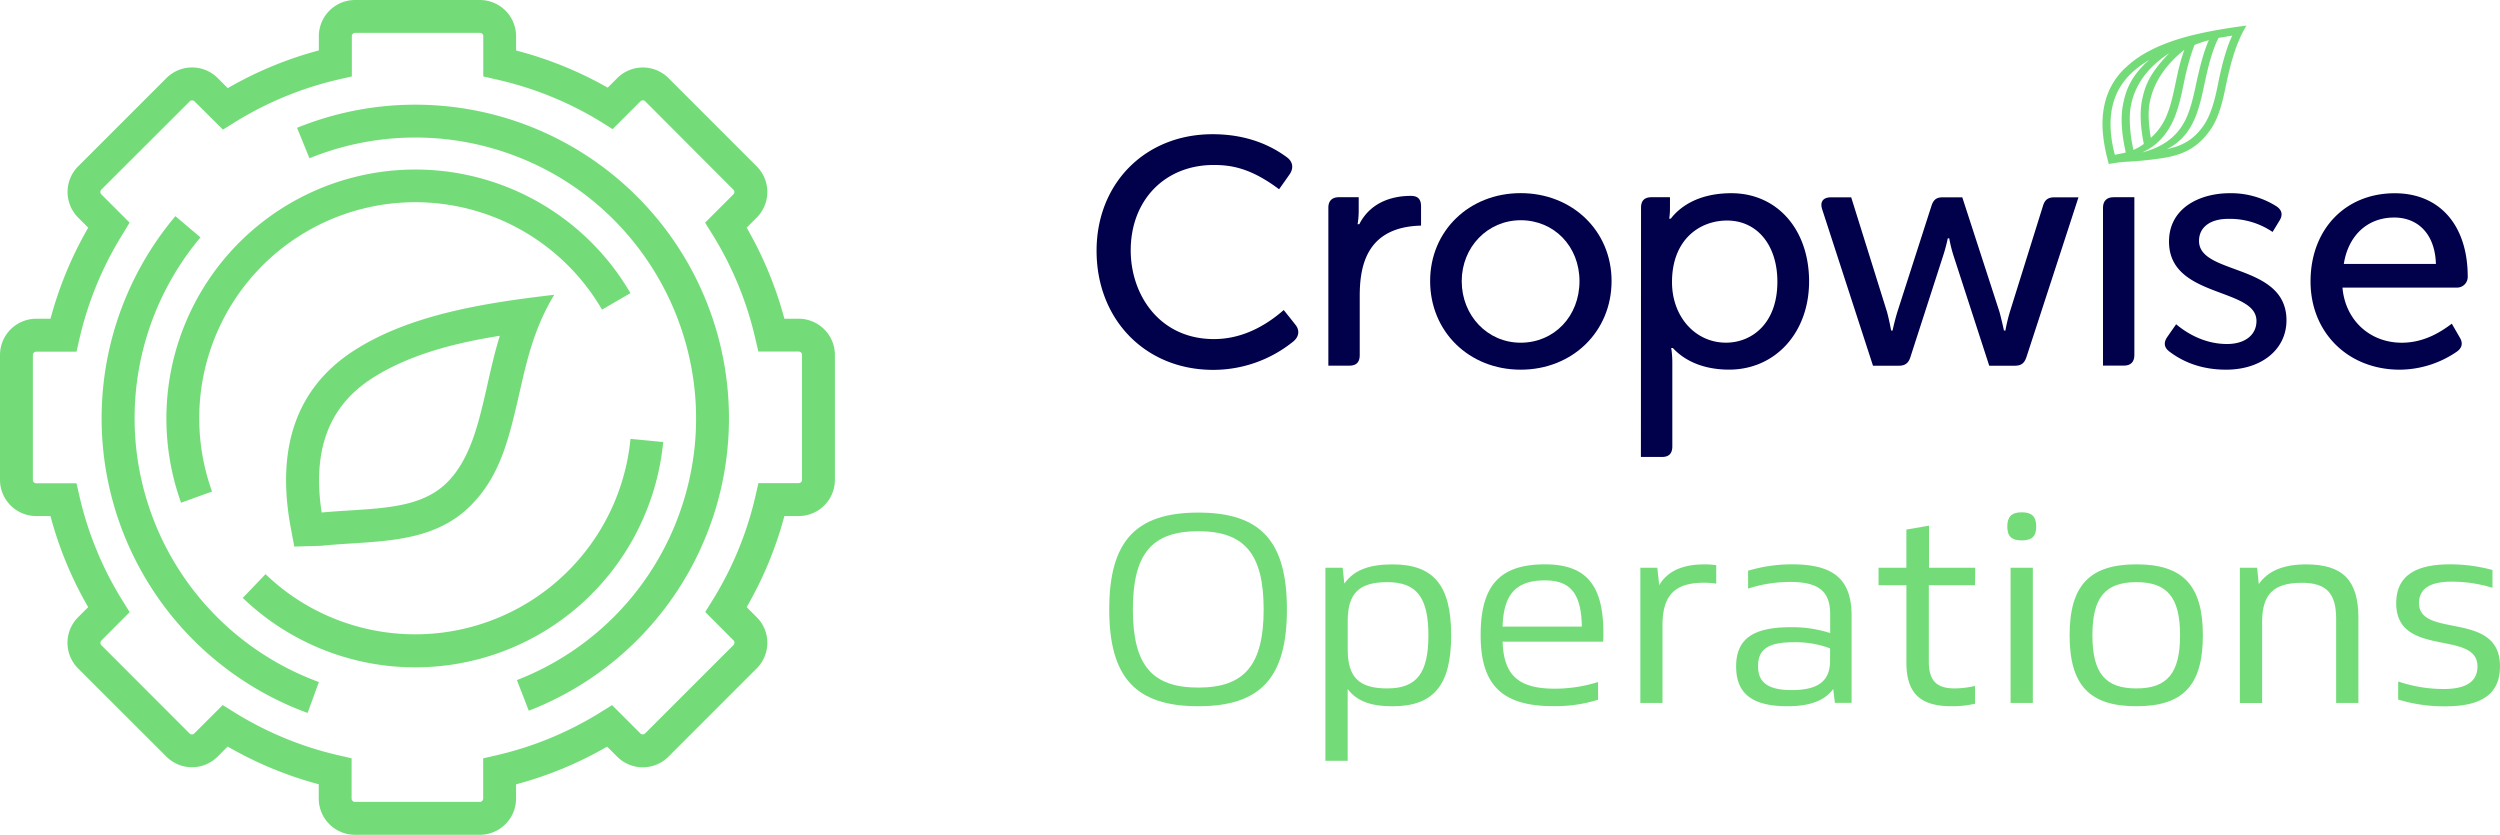 <?xml version="1.0" encoding="UTF-8"?> <svg xmlns="http://www.w3.org/2000/svg" viewBox="0 0 1325.49 442.6"> <defs> <style>.cls-1{fill:#73dc78;}.cls-2{fill:#00004b;}</style> </defs> <g id="ICON"> <g id="Operations"> <path class="cls-1" d="M254.41,442.6H188.19A19.22,19.22,0,0,1,169,423.41v-7.59a199.22,199.22,0,0,1-48.29-20l-5.34,5.34a19.21,19.21,0,0,1-27.15,0L41.4,354.39a19.19,19.19,0,0,1,0-27.14h0l5.35-5.35a198.83,198.83,0,0,1-20-48.29H19.19A19.21,19.21,0,0,1,0,254.42V188.19A19.21,19.21,0,0,1,19.19,169h7.59a198.83,198.83,0,0,1,20-48.29l-5.35-5.35a19.22,19.22,0,0,1,0-27.14L88.27,41.38a19.19,19.19,0,0,1,27.14,0h0l5.35,5.35a198.83,198.83,0,0,1,48.29-20V19.18A19.21,19.21,0,0,1,188.21,0h66.23a19.22,19.22,0,0,1,19.19,19.2v7.57a199.46,199.46,0,0,1,48.57,19.7l5.07-5.07a19.21,19.21,0,0,1,27.15,0l46.8,46.81a19.2,19.2,0,0,1,0,27.14l-5.34,5.35a199.22,199.22,0,0,1,20,48.29h7.59a19.22,19.22,0,0,1,19.19,19.2v66.22a19.22,19.22,0,0,1-19.19,19.2h-7.59a199.22,199.22,0,0,1-20,48.29l5.34,5.34a19.17,19.17,0,0,1,0,27.12l0,0L354.39,401.2a19.21,19.21,0,0,1-27.15,0l-5.34-5.34a199.22,199.22,0,0,1-48.29,20v7.59A19.22,19.22,0,0,1,254.41,442.6ZM118.08,373.83l5.88,3.66a181.67,181.67,0,0,0,55.69,23l6.77,1.55v21.35a1.77,1.77,0,0,0,1.77,1.77h66.22a1.77,1.77,0,0,0,1.77-1.77V402.06l6.77-1.55a181.67,181.67,0,0,0,55.69-23l5.88-3.66,15,15a1.78,1.78,0,0,0,2.51,0L388.9,342a1.75,1.75,0,0,0,0-2.47l0,0-15-15.05,3.66-5.88a181.67,181.67,0,0,0,23-55.69l1.55-6.77h21.35a1.77,1.77,0,0,0,1.77-1.77V188.17a1.77,1.77,0,0,0-1.77-1.77H402.08l-1.58-6.77a182,182,0,0,0-23-55.7l-3.66-5.87,15-15a1.77,1.77,0,0,0,0-2.5L342.09,53.7a1.79,1.79,0,0,0-2.5,0L324.82,68.47,319,64.81a182.33,182.33,0,0,0-56-22.73l-6.77-1.55V19.18a1.77,1.77,0,0,0-1.77-1.77h-66.2a1.75,1.75,0,0,0-1.71,1.77V40.52l-6.77,1.55a182,182,0,0,0-55.7,23l-5.87,3.66-15.1-15a1.79,1.79,0,0,0-2.5,0L53.72,100.54a1.79,1.79,0,0,0,0,2.5l15,15L65.11,124a181.72,181.72,0,0,0-23,55.7l-1.55,6.77H19.19a1.76,1.76,0,0,0-1.76,1.76h0v66.23a1.78,1.78,0,0,0,1.76,1.77H40.55L42.1,263a181.67,181.67,0,0,0,23,55.69l3.66,5.87-15,15.05a1.77,1.77,0,0,0,0,2.5l46.74,46.77a1.77,1.77,0,0,0,2.5,0ZM293,156.39c-35.26,4.16-75.37,10.21-105.23,29.43-30.19,19.41-41.53,50.89-33.69,93.57l1.95,10.4,14.15-.4c5.41-.57,11-.93,16.43-1.27,22.6-1.43,46-2.92,63.06-20.2,15.82-16,20.23-35.38,26.33-62.2l.48-2.11c4.23-18.51,8.36-32.07,16.93-46.59l.42-.73ZM265,178c-2.61,8.46-4.58,17.12-6.48,25.49l-.09.41c-4.58,20.21-8.9,39.3-21.21,51.72s-30.6,13.69-51.68,15c-4.88.31-9.94.63-15,1.11-5-33,3.69-56.33,26.74-71.16,21.11-13.6,47.22-19.22,67.7-22.54Zm112.78,96.94A166.31,166.31,0,0,0,157.5,67.77l6.58,16.14a148.84,148.84,0,0,1,103.67-3.19c77.75,26.22,119.75,110.83,93.49,188.62a148.61,148.61,0,0,1-87.18,91.24l6.31,16.24a166,166,0,0,0,97.39-101.91Zm-32.49-11a132.25,132.25,0,0,0,6.33-29.57l-17.34-1.68A114.69,114.69,0,0,1,183.6,330.34a113.51,113.51,0,0,1-42.81-25.93L128.71,317a132,132,0,0,0,216.56-53.06Zm-232.86-3.33a114.54,114.54,0,0,1,206.76-96.44l15.07-8.76A132,132,0,0,0,96,266.53Zm56.64,101a149,149,0,0,1-62.78-235.75L93,114.6A166.35,166.35,0,0,0,163.08,378Z"></path> <path class="cls-2" d="M643.19,196.1c-35.8,0-61.79-26.56-61.79-63.15,0-35.8,25.84-61.79,61.45-61.79,15.26,0,28.57,4.14,39.57,12.31,2.93,2.2,3.52,5.4,1.59,8.56,0,.06-4.73,6.77-5.86,8.31C663.09,89,652.62,87.47,643.5,87.47c-25.88,0-44,18.63-44,45.31,0,23.36,15.15,47,44.12,47,12.85,0,25.31-5.18,37-15.39,1.08,1.32,4.38,5.45,6.3,7.91,2.21,2.82,1.82,6.11-1,8.57A67.39,67.39,0,0,1,643.19,196.1Z"></path> <path class="cls-2" d="M704.29,193.86V110.07c0-3.54,2-5.5,5.49-5.5h10.6v7.24a43,43,0,0,1-.53,6.7l-.06.36h.91l.09-.17c6.68-12.91,19.83-14.84,27.08-14.84h.18c3.72,0,5.38,1.73,5.38,5.56v10.2c-29.13.71-32.51,21.68-32.51,37.42v31.27c0,3.74-1.82,5.56-5.56,5.56H704.29Z"></path> <path class="cls-2" d="M806.25,196c-27.38,0-48-20.19-48-47,0-26.56,20.64-46.6,48-46.6s48.2,20,48.2,46.6C854.44,175.81,833.72,196,806.25,196Zm0-79.23C788.74,116.77,775,131,775,149.06c0,18.3,13.71,32.64,31.22,32.64,17.8,0,31.22-14,31.22-32.64,0-18.42-13.43-32.3-31.22-32.3Z"></path> <path class="cls-2" d="M870,242.28l.07-132.15c0-3.74,1.82-5.56,5.56-5.56h9.78v6.24a32.8,32.8,0,0,1-.35,4.75l-.06.36h.87l.09-.12c3.86-5,13.14-13.36,32-13.36,24.26,0,41.21,19.23,41.21,46.77,0,27.1-17.85,46.77-42.45,46.77-8.69,0-20.9-2-29.69-11.36l-.1-.11h-.87l.07.34a51.76,51.76,0,0,1,.53,7.77v44.09c0,3.69-1.81,5.56-5.38,5.56H870Zm45.67-125.35c-14.52,0-29.18,10.07-29.18,32.64,0,18.3,12.3,32.11,28.62,32.11,13.56,0,27.25-10,27.25-32.28C942.38,130,931.65,116.93,915.68,116.93Z"></path> <path class="cls-2" d="M1054.67,193.86,1036,136.33a72.25,72.25,0,0,1-2.48-9.73v-.25h-.86v.24a90.8,90.8,0,0,1-2.65,9.73l-17.12,53c-1,3.21-2.85,4.58-6.06,4.58H993.05l-27-83.11c-.57-1.87-.45-3.43.35-4.5s2.31-1.67,4.34-1.67H981.5l19,60.81c1.22,4.54,2.11,9.51,2.12,9.56v.25h.86V175s1.08-5,2.48-9.57c0,0,17.2-53.52,18.14-56.4,1.19-3.67,3.16-4.41,6-4.41h10.3l19.74,60.82c1.22,4.54,2.29,9.51,2.3,9.56v.24h.86v-.25a95,95,0,0,1,2.3-9.56c.17-.54,16.85-53.91,17.59-56.31,1-3.24,2.71-4.5,6.1-4.5H1102c-2,6.21-26.51,81.44-27.57,84.64-1.12,3.38-2.81,4.64-6.25,4.64h-13.47Z"></path> <path class="cls-2" d="M1115,193.86V110.13c0-3.58,2-5.56,5.56-5.56h11.07v83.67c0,3.67-1.92,5.61-5.56,5.61H1115Z"></path> <path class="cls-2" d="M1180.25,196c-11.61,0-21.75-3.26-30.14-9.68-3.42-2.62-2.46-5.58-1.06-7.61,1.73-2.5,3.88-5.58,4.74-6.79,4.73,4,14.3,10.47,27,10.47,9.47,0,15.58-4.79,15.58-12.21,0-7.81-8.66-11-18.69-14.77-13-4.83-27.68-10.3-27.68-27.34,0-17.71,16.17-25.63,32.2-25.63a45.05,45.05,0,0,1,24.42,6.73c3.19,1.94,3.9,4.58,2.05,7.65-1.48,2.45-3.22,5.28-3.76,6.16a40.35,40.35,0,0,0-23.59-6.94c-9.5,0-15.41,4.47-15.41,11.68,0,8,8.72,11.2,18.81,14.9,12.92,4.74,27.56,10.12,27.56,27.2C1212.28,185.23,1199.1,196,1180.25,196Z"></path> <path class="cls-2" d="M1272.34,196c-27.41,0-47.3-19.67-47.3-46.77,0-27.54,18.36-46.77,44.64-46.77,23.87,0,38.7,17,38.7,44.3a5.68,5.68,0,0,1-5.63,5.73H1242v.33c1.59,17,14.5,28.89,31.41,28.89,12.77,0,22-6.73,26.52-10.09l4.31,7.45c1.71,2.9,1.12,5.46-1.69,7.41A53.92,53.92,0,0,1,1272.34,196Zm-3-80.66c-13.94,0-24.13,9.29-26.6,24.24l-.06.35h48.82v-.32c-.52-15-9-24.28-22.18-24.28Z"></path> <path class="cls-1" d="M1191.09,13.56c-3.77.48-14.81,1.93-25.72,4.41-14.81,3.36-28.4,8.66-37.69,17.25a37.28,37.28,0,0,0-11.92,20.49c-2.07,9.38-.88,19.76,2.33,31.25a71.2,71.2,0,0,1,10.69-1.27,185.84,185.84,0,0,0,18.67-2c10.36-1.78,17.55-5.41,24-14.19,5.67-7.65,7.48-18.37,9.11-26,2.18-10.22,4.36-17.08,6.4-21.77A55.87,55.87,0,0,1,1191.09,13.56Zm-24.33,55.1c-4.23,5.17-9.16,8.58-17.83,10.37,12.35-6.1,15.74-18,17.6-24.71,1.09-3.93,2.12-9.22,3.23-14.21,1.5-6.72,3.82-15,6.5-20,2.18-.39,6.58-1.1,7.23-1.2-1.78,3.92-4.58,10.79-7.58,26C1173.41,57.55,1170.66,63.89,1166.76,68.66Zm-27.32-36.85c-9.87,8.61-12.57,16.73-13.91,24.06-1.5,8.21-.12,17.38,1.54,25-2.13.49-4.74,1-5.78,1.18-2.21-8.16-3.12-17.35-1.37-25.27,2.76-12.55,10.58-19.5,19.52-25Zm-9.68,24.42c1.71-9,6.74-19.15,20.31-28-10.25,10.54-12.81,17.12-14.41,25.08-1.27,6.33-.69,15,1,23a28.82,28.82,0,0,1-5.52,3.17c-1.87-8.17-2.5-17.32-1.38-23.25Zm10.6,16.87c-1-6-1.64-12.94-.68-18.24,2-11.17,8.57-20.58,18.48-28.5a101.88,101.88,0,0,0-3.86,13.82c-1.6,7.46-2.87,14.35-5.08,19.85A32.2,32.2,0,0,1,1140.36,73.1Zm-4.61,7.72c7.94-3.44,13.61-10,17-18.1,2.74-6.63,3.91-12.9,5.51-20.51.69-3.3,2.8-12.38,5.32-18.41a64.17,64.17,0,0,1,7.55-2.5C1168.5,27,1166.5,35,1165,41.65c-2.4,11.15-4.13,20-9.37,26.92C1150.58,75.27,1143.4,78.88,1135.75,80.82Z"></path> <path class="cls-1" d="M635.32,271.77c33.19,0,47,15.2,47,51.33s-13.86,51.34-47,51.34-47.21-15.2-47.21-51.34S602.13,271.77,635.32,271.77Zm0,92.78c24.48,0,34.66-11.94,34.66-41.45s-10.18-41.45-34.66-41.45c-24.64,0-34.67,12-34.67,41.45S610.68,364.55,635.32,364.55Z"></path> <path class="cls-1" d="M702.72,301h9.15l.89,8.41c5-7.08,13-10.18,25.51-10.18,21.84,0,31.13,11.06,31.13,37.61s-9.29,37.62-31.13,37.62c-11.65,0-19-2.81-23.74-9.15v38.06H702.72Zm32.78,7.65c-14.9,0-20.94,5.9-20.94,20.5v15.34c0,14.61,6,20.51,20.94,20.51,15.64,0,21.83-8.12,21.83-28.18S751.11,308.65,735.5,308.65Z"></path> <path class="cls-1" d="M819.11,299.21c21.83,0,31,10.91,31,36.43a43.71,43.71,0,0,1-.15,4.58H796.68c.59,17.84,8.41,24.92,27.74,24.92a76.78,76.78,0,0,0,22.86-3.54V371a75.85,75.85,0,0,1-23.75,3.4c-27,0-38.5-11.07-38.5-37.62C785,310.42,795.21,299.21,819.11,299.21Zm-22.43,33h42c-.29-17.41-5.9-24.49-19.61-24.49-15.31,0-21.94,7.42-22.39,24.53Z"></path> <path class="cls-1" d="M869.7,301h9l1,9.29q6.42-11.06,23.9-11.06a38.47,38.47,0,0,1,6.34.44v9.74a47,47,0,0,0-6.49-.45c-15.49,0-22,6.64-22,22.57v41.16H869.7Z"></path> <path class="cls-1" d="M949.35,332.54a65.91,65.91,0,0,1,21,3.1v-10c0-12.24-6.2-17.11-21.39-17.11a73,73,0,0,0-22.13,3.54V302.6a80.7,80.7,0,0,1,23.46-3.39c22.12,0,31.42,8.11,31.42,27.29v46.17h-8.86l-.88-7.38c-4.43,6.2-12.54,9.15-24.19,9.15-18.73,0-27.29-6.64-27.29-21.1S929.29,332.54,949.35,332.54Zm.59,33.34c14.16,0,20.36-4.87,20.36-15.63v-6.49a52.06,52.06,0,0,0-19.18-3.25c-13.42,0-19,3.54-19,12.69C932.09,361.9,937.55,365.88,949.94,365.88Z"></path> <path class="cls-1" d="M1047.15,310.27h-24.49v40.42c0,10.18,4,14.31,13.87,14.31a50,50,0,0,0,10.62-1.33v9.44a53.75,53.75,0,0,1-12.39,1.33c-16.82,0-24-6.94-24-23.31V310.27H996V301h14.75V280.77l12-2.07V301h24.49Z"></path> <path class="cls-1" d="M1071.93,271.62c5.31,0,7.67,2.22,7.67,7.53s-2.36,7.37-7.67,7.37c-5.46,0-7.67-2.21-7.67-7.37S1066.5,271.62,1071.93,271.62ZM1066,301h11.8v71.69H1066Z"></path> <path class="cls-1" d="M1132.7,299.21c24.78,0,35.25,11.21,35.25,37.61,0,26.55-10.47,37.62-35.25,37.62s-35.4-11.07-35.4-37.62C1097.3,310.42,1107.92,299.21,1132.7,299.21Zm0,65.79c16.37,0,23.16-8.12,23.16-28.18s-6.79-28.17-23.16-28.17c-16.52,0-23.31,8.11-23.31,28.17S1116.18,365,1132.7,365Z"></path> <path class="cls-1" d="M1187.57,301h9.14l.89,8.7c4.72-6.93,13-10.47,25.07-10.47,19.48,0,27.74,8.41,27.74,28.32v45.14h-11.8V328c0-13.57-5.31-19-18.15-19-15,0-21.09,6.05-21.09,20.65v43.08h-11.8Z"></path> <path class="cls-1" d="M1298.93,299.21a85.64,85.64,0,0,1,22.57,3v9.44a73.07,73.07,0,0,0-21.68-3.25c-11.8,0-17.26,4-17.26,11.36,0,19,42.93,3.69,42.93,33.49,0,14.3-9.15,21.24-28.92,21.24a83.82,83.82,0,0,1-25.07-3.59v-9.59a75.1,75.1,0,0,0,24.19,4c12.09,0,17.85-4.13,17.85-12,0-19.61-43.08-4.27-43.08-33.48C1270.5,306.14,1279.5,299.21,1298.93,299.21Z"></path> </g> </g> </svg> 